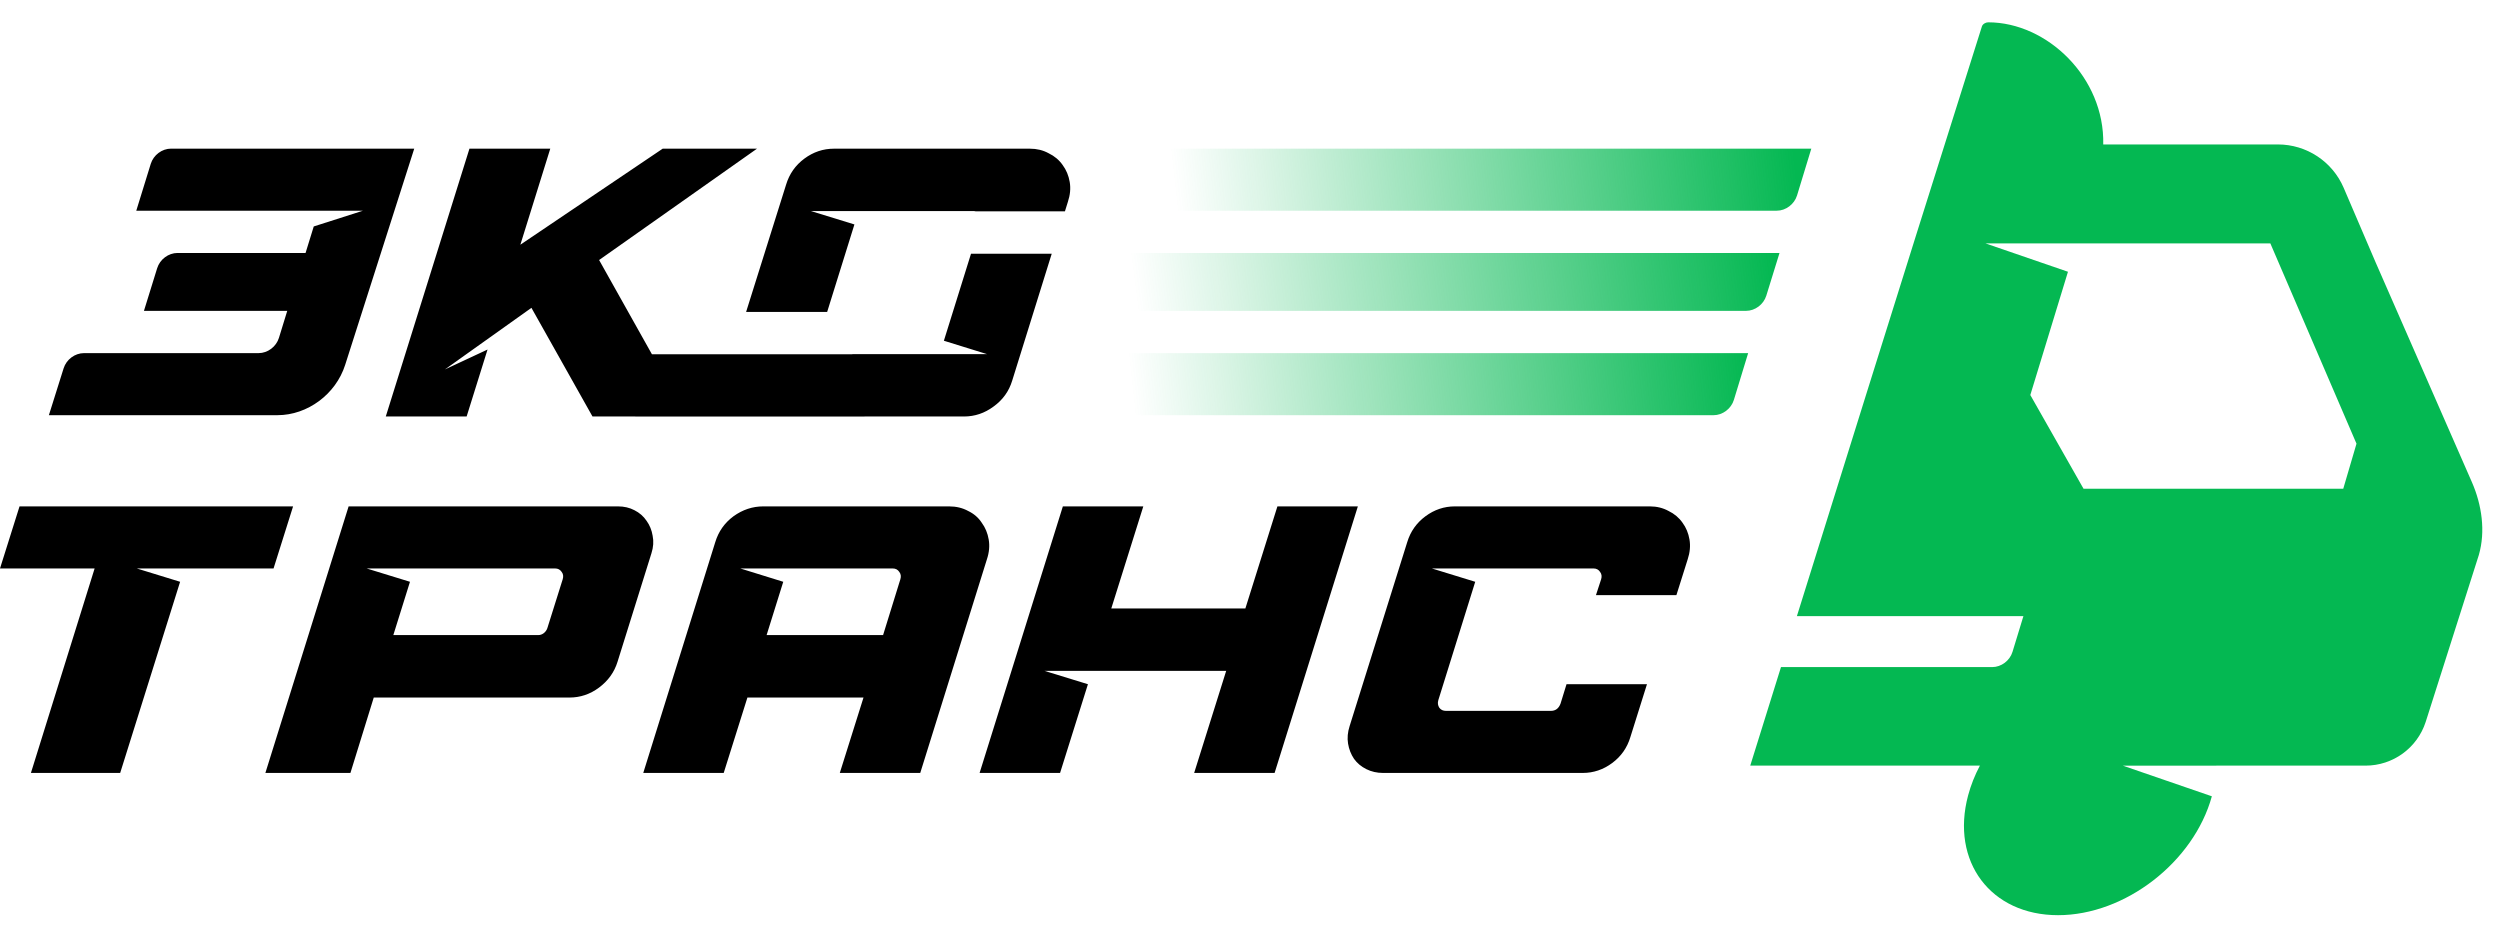 <svg width="112" height="42" viewBox="0 0 112 42" fill="none" xmlns="http://www.w3.org/2000/svg">
<path fill-rule="evenodd" clip-rule="evenodd" d="M13.13 22.686H0.875L0 25.467H4.239L1.385 34.628H5.384L8.069 26.064L6.127 25.467H12.255L13.13 22.686ZM25.514 31.25H16.744L15.699 34.628H11.889L15.618 22.686H27.684C27.959 22.686 28.204 22.743 28.421 22.857C28.648 22.971 28.831 23.13 28.968 23.335C29.107 23.528 29.197 23.75 29.238 24C29.29 24.25 29.272 24.512 29.185 24.785L27.666 29.646C27.523 30.113 27.245 30.499 26.834 30.806C26.435 31.102 25.995 31.25 25.514 31.25ZM17.621 28.452H24.109C24.2 28.452 24.284 28.424 24.359 28.367C24.433 28.31 24.488 28.236 24.52 28.145L25.211 25.945C25.248 25.82 25.232 25.712 25.162 25.621C25.093 25.518 24.995 25.467 24.87 25.467H16.425L18.367 26.064L17.621 28.452ZM32.422 34.628L33.484 31.25H38.685L37.623 34.628H41.227L44.213 25.058C44.316 24.751 44.343 24.455 44.294 24.171C44.246 23.886 44.142 23.636 43.983 23.42C43.836 23.193 43.633 23.016 43.372 22.891C43.124 22.755 42.84 22.686 42.52 22.686H34.195C33.715 22.686 33.269 22.834 32.859 23.13C32.46 23.426 32.188 23.812 32.043 24.29L28.818 34.628H32.422ZM40.338 25.945L39.562 28.452H34.344L35.09 26.064L33.165 25.467H39.996C40.122 25.467 40.22 25.518 40.288 25.621C40.358 25.712 40.375 25.82 40.338 25.945ZM54.933 30.056H46.797L48.739 30.653L47.491 34.628H43.886L47.616 22.686H51.22L49.786 27.258H55.793L57.228 22.686H60.832L57.102 34.628H53.498L54.933 30.056ZM64.148 25.467L66.09 26.064L64.436 31.369C64.4 31.494 64.416 31.608 64.484 31.711C64.554 31.802 64.652 31.847 64.778 31.847H69.481C69.687 31.847 69.831 31.739 69.912 31.523L70.18 30.653H73.784L73.04 33.024C72.896 33.502 72.624 33.888 72.225 34.184C71.826 34.48 71.386 34.628 70.906 34.628H61.963C61.689 34.628 61.438 34.571 61.21 34.457C60.982 34.343 60.799 34.19 60.66 33.996C60.523 33.792 60.434 33.564 60.393 33.314C60.352 33.064 60.375 32.802 60.463 32.529L63.043 24.29C63.188 23.812 63.46 23.426 63.859 23.13C64.258 22.834 64.697 22.686 65.178 22.686H73.914C74.223 22.686 74.502 22.755 74.75 22.891C75.01 23.016 75.22 23.193 75.378 23.42C75.537 23.636 75.641 23.886 75.689 24.171C75.737 24.455 75.71 24.751 75.608 25.058L75.103 26.661H71.499L71.733 25.945C71.77 25.82 71.753 25.712 71.683 25.621C71.615 25.518 71.517 25.467 71.391 25.467H64.148Z" fill="black"/>
<path fill-rule="evenodd" clip-rule="evenodd" d="M11.585 15.82C11.993 15.82 12.375 15.533 12.497 15.135L12.869 13.926H6.449L7.041 12.016C7.164 11.619 7.546 11.333 7.953 11.333H13.689L14.056 10.145L16.261 9.44H14.274L14.274 9.44H6.105L6.753 7.343C6.875 6.946 7.257 6.659 7.664 6.659H18.558L15.462 16.351C15.043 17.661 13.777 18.6 12.431 18.6H2.19L2.851 16.498C2.976 16.104 3.356 15.82 3.762 15.82H11.585ZM19.932 16.551L23.808 13.791L26.544 18.659H28.461L28.46 18.66H38.731L38.732 18.659H43.186C43.669 18.659 44.11 18.511 44.511 18.213C44.924 17.916 45.203 17.528 45.348 17.048L47.117 11.368H43.501L42.286 15.265L44.22 15.865H38.186L38.185 15.87H29.206L26.84 11.649L33.913 6.661H29.688L23.312 10.963L24.652 6.661H21.031L17.283 18.659H20.905L21.842 15.659L19.932 16.551ZM46.14 6.661C46.45 6.661 46.73 6.729 46.979 6.866C47.241 6.992 47.452 7.169 47.61 7.398C47.77 7.615 47.874 7.866 47.923 8.152C47.972 8.438 47.944 8.735 47.841 9.043L47.709 9.468H43.709C43.677 9.459 43.642 9.455 43.605 9.455H36.327L38.278 10.055L37.056 13.976H33.425L35.217 8.272C35.362 7.792 35.635 7.403 36.036 7.106C36.437 6.809 36.879 6.661 37.362 6.661H46.14Z" fill="black"/>
<path d="M46.432 18.601L47.281 15.82L78.317 15.82L77.678 17.915C77.556 18.313 77.173 18.601 76.765 18.601H46.432Z" fill="url(#paint0_linear_7405_5634)"/>
<path d="M48.602 11.334L79.722 11.334L79.131 13.245C79.008 13.641 78.626 13.927 78.219 13.927H47.847L48.602 11.334Z" fill="url(#paint1_linear_7405_5634)"/>
<path d="M50.111 6.659H81.147L80.508 8.754C80.386 9.152 80.003 9.44 79.595 9.44H49.263L50.111 6.659Z" fill="url(#paint2_linear_7405_5634)"/>
<path fill-rule="evenodd" clip-rule="evenodd" d="M88.788 1.189C88.821 1.077 88.957 1 89.071 1C91.712 1 94.293 3.474 94.225 6.471H102.049C103.332 6.471 104.492 7.236 104.997 8.415L106.428 11.754L110.741 21.6C111.185 22.613 111.36 23.804 111.051 24.866L108.669 32.347C108.289 33.512 107.203 34.3 105.978 34.3H99.289L99.289 34.301H95.102L99.091 35.674C98.281 38.619 95.205 41 92.201 41C89.183 41 87.379 38.597 88.172 35.633C88.295 35.173 88.474 34.726 88.699 34.3H78.411C78.894 32.752 79.352 31.282 79.788 29.886H89.249C89.657 29.886 90.04 29.599 90.161 29.2L90.649 27.602H80.501C85.336 12.113 87.15 6.368 88.788 1.189ZM88.952 10.905H94.914L101.712 10.905L105.571 19.877L104.978 21.895H93.342L90.958 17.697L92.645 12.175L88.952 10.905Z" fill="#04B852"/>
<defs>
<linearGradient id="paint0_linear_7405_5634" x1="50.67" y1="17.132" x2="78.089" y2="14.161" gradientUnits="userSpaceOnUse">
<stop stop-color="#04B852" stop-opacity="0"/>
<stop offset="1" stop-color="#04B852"/>
</linearGradient>
<linearGradient id="paint1_linear_7405_5634" x1="50.782" y1="12.557" x2="79.068" y2="8.889" gradientUnits="userSpaceOnUse">
<stop stop-color="#04B852" stop-opacity="0"/>
<stop offset="1" stop-color="#04B852"/>
</linearGradient>
<linearGradient id="paint2_linear_7405_5634" x1="52.564" y1="7.971" x2="80.147" y2="4.906" gradientUnits="userSpaceOnUse">
<stop stop-color="#04B852" stop-opacity="0"/>
<stop offset="1" stop-color="#04B852"/>
</linearGradient>
</defs>
</svg>
